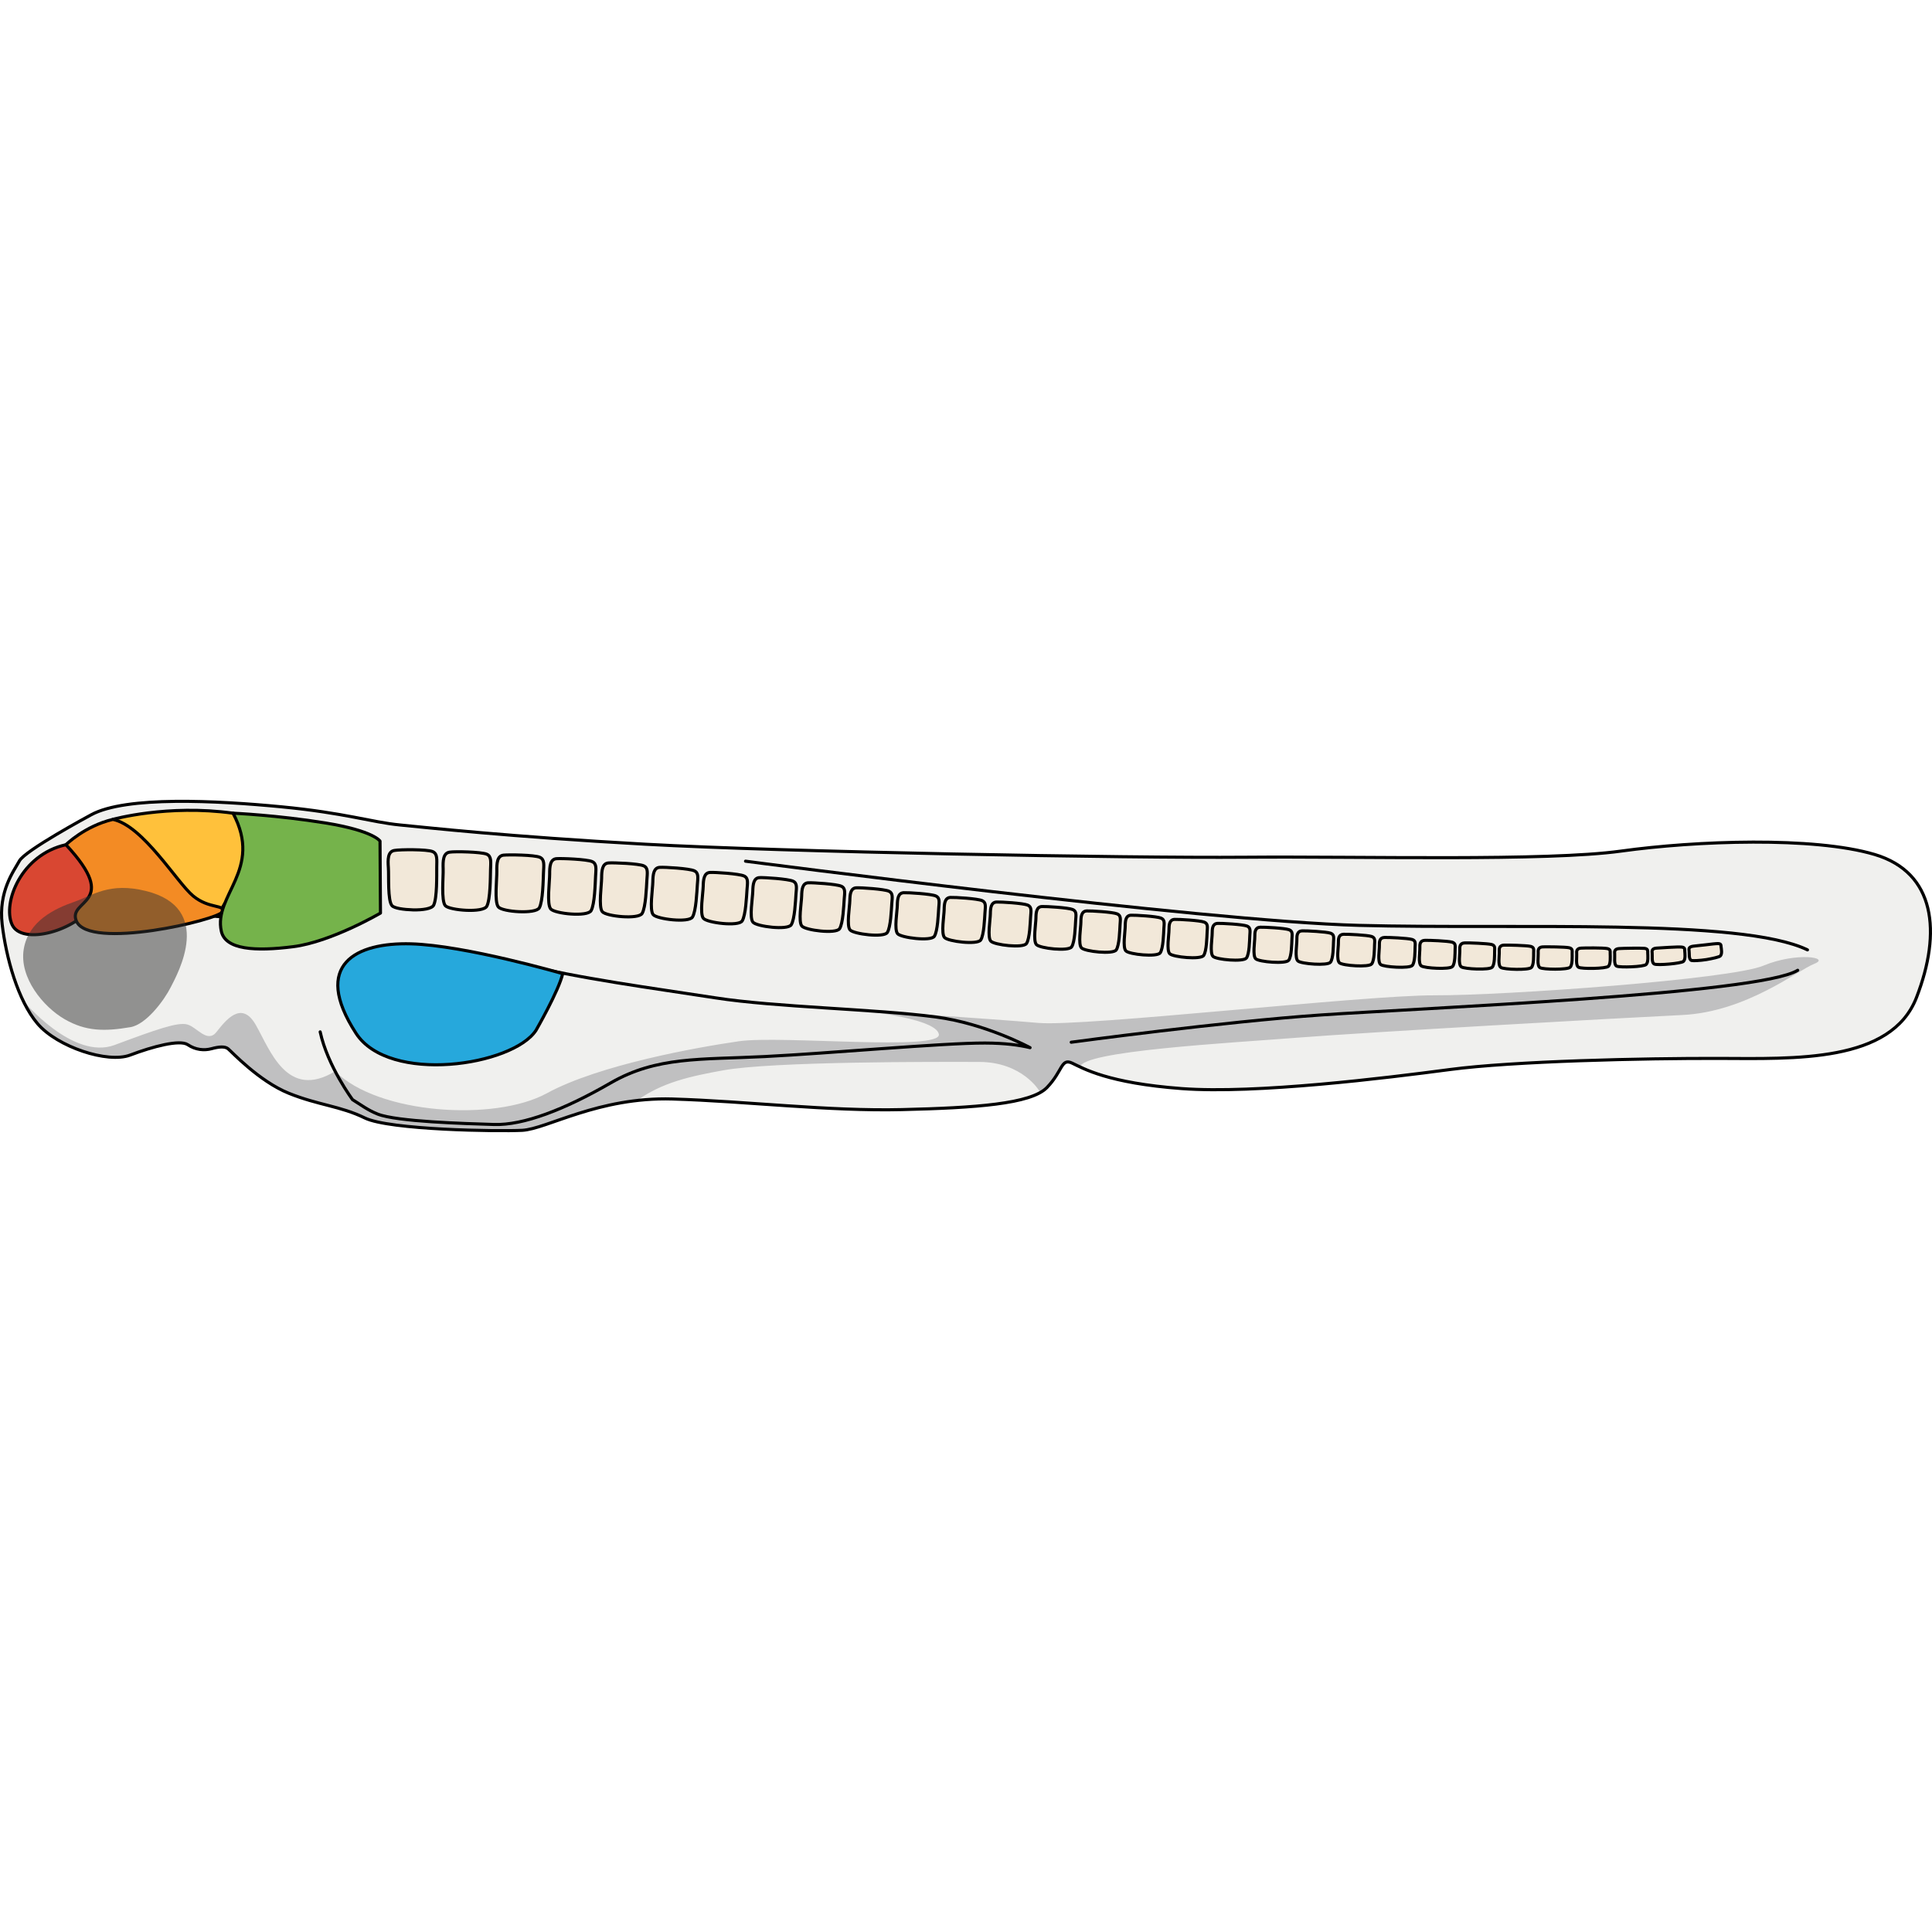 <?xml version="1.0" encoding="utf-8"?>
<!-- Created by: Science Figures, www.sciencefigures.org, Generator: Science Figures Editor -->
<!DOCTYPE svg PUBLIC "-//W3C//DTD SVG 1.1//EN" "http://www.w3.org/Graphics/SVG/1.1/DTD/svg11.dtd">
<svg version="1.1" id="Layer_1" xmlns="http://www.w3.org/2000/svg" xmlns:xlink="http://www.w3.org/1999/xlink" 
	 width="800px" height="800px" viewBox="0 0 624.316 107.427" enable-background="new 0 0 624.316 107.427"
	 xml:space="preserve">
<g>
	<g>
		<g>
			<path opacity="0.6" fill="#E6E6E3" d="M29.452,4.856C28.513,5.372,8.153,16.337,6.269,19.751
				C4.389,23.169-0.55,29.567,0.7,40.262C1.954,50.952,5.76,64.86,12.15,72.36c6.39,7.5,22.623,12.893,29.899,10.139
				c7.274-2.76,16.049-5.086,18.609-3.369c2.559,1.719,5.338,1.939,7.693,1.307c2.35-0.635,4.276-0.842,5.343,0.016
				c1.063,0.857,10.017,10.504,19.624,14.383c9.609,3.875,16.664,4.107,24.563,7.98c7.898,3.871,42.957,4.402,50.865,3.998
				c7.91-0.406,24.62-10.832,48.56-10.121c23.941,0.713,50.442,3.996,74.172,3.426c23.732-0.57,41.689-1.803,46.838-7.131
				c5.146-5.328,4.517-9.607,8.146-7.887s11.526,6.449,35.463,8.23c23.94,1.779,66.069-3.441,86.603-6.16
				c20.529-2.721,62.645-3.666,87.013-3.594c24.374,0.072,55.581,1.447,63.766-19.689c8.186-21.144,6.104-40.39-13.544-46.218
				c-19.653-5.83-57.711-4.445-81.873-1.095c-24.168,3.348-83.594,1.678-121.65,1.992c-38.05,0.315-148.995-1.718-193.668-4.204
				c-44.669-2.481-70.104-5.335-79.292-6.218c-9.188-0.881-17.733-3.897-38.466-5.883C70.084,0.276,40.688-1.281,29.452,4.856z"/>
			<path fill="none" stroke="#000000" stroke-linecap="round" stroke-linejoin="round" stroke-miterlimit="10" d="M29.452,4.856
				C28.513,5.372,8.153,16.337,6.269,19.751C4.389,23.169-0.55,29.567,0.7,40.262C1.954,50.952,5.76,64.86,12.15,72.36
				c6.39,7.5,22.623,12.893,29.899,10.139c7.274-2.76,16.049-5.086,18.609-3.369c2.559,1.719,5.338,1.939,7.693,1.307
				c2.35-0.635,4.276-0.842,5.343,0.016c1.063,0.857,10.017,10.504,19.624,14.383c9.609,3.875,16.664,4.107,24.563,7.98
				c7.898,3.871,42.957,4.402,50.865,3.998c7.91-0.406,24.62-10.832,48.56-10.121c23.941,0.713,50.442,3.996,74.172,3.426
				c23.732-0.57,41.689-1.803,46.838-7.131c5.146-5.328,4.517-9.607,8.146-7.887s11.526,6.449,35.463,8.23
				c23.94,1.779,66.069-3.441,86.603-6.16c20.529-2.721,62.645-3.666,87.013-3.594c24.374,0.072,55.581,1.447,63.766-19.689
				c8.186-21.144,6.104-40.39-13.544-46.218c-19.653-5.83-57.711-4.445-81.873-1.095c-24.168,3.348-83.594,1.678-121.65,1.992
				c-38.05,0.315-148.995-1.718-193.668-4.204c-44.669-2.481-70.104-5.335-79.292-6.218c-9.188-0.881-17.733-3.897-38.466-5.883
				C70.084,0.276,40.688-1.281,29.452,4.856z"/>
			<path opacity="0.21" fill="#0D0D15" d="M543.622,69.55c20.69-0.996,37.298-14.453,42.686-16.56
				c5.394-2.105-5.899-3.809-16.462,0.61c-10.569,4.418-83.198,9.659-106.294,9.59c-23.1-0.066-113.295,10.221-128.066,8.912
				c-14.773-1.313-60.365-4.295-60.365-4.295s27.235,2.365,28.27,7.939c1.035,5.574-51.083,0.332-64.598,2.285
				c-13.514,1.953-45.193,7.584-62.11,16.822c-16.912,9.238-54.626,6.715-68.377-7.123c-15.655,9.494-21.078-7.074-25.7-15.063
				c-4.622-7.996-9.705-1.34-12.673,2.393c-2.964,3.73-6.326-1.648-9.45-2.459c-3.123-0.814-9.967,1.617-23.459,6.645
				C23.534,84.272,7.46,64.886,7.46,64.886l0,0c1.367,2.842,2.928,5.406,4.69,7.475c6.39,7.5,22.623,12.893,29.899,10.139
				c7.274-2.76,16.049-5.086,18.609-3.369c2.559,1.719,5.338,1.939,7.693,1.307c2.35-0.635,4.276-0.842,5.343,0.016
				c1.063,0.857,10.017,10.504,19.624,14.383c9.609,3.875,16.664,4.107,24.563,7.98c7.898,3.871,42.957,4.402,50.865,3.998
				c6.575-0.338,19.244-7.578,37.069-9.611c8.162-5.848,17.061-7.82,27.881-9.777c16.05-2.91,68.82-2.754,82.755-2.713
				c13.931,0.043,19.39,9.344,19.39,9.344l0.156,0.631c0.938-0.512,1.717-1.078,2.318-1.699c5.146-5.328,4.517-9.607,8.146-7.887
				c0.686,0.326,1.521,0.756,2.59,1.258c0.538-5.207,48.05-7.742,70.432-9.5C441.863,75.103,522.934,70.544,543.622,69.55z"/>
			<path fill="none" stroke="#000000" stroke-linecap="round" stroke-linejoin="round" stroke-miterlimit="10" d="M103.462,74.999
				c2.404,11.1,10.479,21.922,10.479,21.922l0,0c2.546,1.547,4.846,3.359,8.115,4.648c6.216,2.455,28.132,3.063,37.602,3.359
				c9.469,0.297,22.743-4.805,37.648-13.418c14.908-8.615,28.979-7.492,49.811-8.535c20.839-1.037,57.65-4.408,71.179-4.369
				c6.567,0.02,11.142,0.674,14.563,1.496l0.002-0.002c0,0-14.386-7.809-30.505-9.928c-19.593-2.574-51.672-3.129-71.145-6.162
				c-19.475-3.035-44.899-6.355-63.282-11.12"/>
			<path fill="#26A8DC" stroke="#000000" stroke-linecap="round" stroke-linejoin="round" stroke-miterlimit="10" d="
				M181.833,56.183c0,0-31.49-9.146-49.036-9.633c-17.545-0.488-32.231,6.559-17.759,28.903
				c10.711,16.535,50.642,10.514,58.158-0.936C173.196,74.517,180.59,61.694,181.833,56.183z"/>
		</g>
		<path fill="none" stroke="#000000" stroke-linecap="round" stroke-linejoin="round" stroke-miterlimit="10" d="M346.158,78.347
			c0,0,49.072-6.646,80.772-8.816c31.701-2.172,141.891-6.717,153.989-14.434"/>
		<path fill="none" stroke="#000000" stroke-linecap="round" stroke-linejoin="round" stroke-miterlimit="10" d="M240.91,19.843
			c0,0,147.244,19.384,198.124,20.74c50.88,1.354,123.563-2.465,145.043,7.917"/>
	</g>
	<path fill="#FFC13B" stroke="#000000" stroke-linecap="round" stroke-linejoin="round" stroke-miterlimit="10" d="M36.472,6.337
		c0,0,17.633-4.941,38.828-2.003c5.754,2.103,9.265,10.889,6.021,18.143c-3.244,7.256-9.918,9.427-10.176,15.271
		C60.356,38.081,41.924,15.292,36.472,6.337z"/>
	<path fill="#D94732" stroke="#000000" stroke-linecap="round" stroke-linejoin="round" stroke-miterlimit="10" d="M3.872,40.278
		C0.8,33.298,6.783,17.721,21.308,14.521c3.523-0.167,13.586,10.823,8.74,19.24C25.202,42.177,6.987,47.356,3.872,40.278z"/>
	<path fill="#F38B24" stroke="#000000" stroke-linecap="round" stroke-linejoin="round" stroke-miterlimit="10" d="M21.308,14.521
		c0,0,6.008-5.995,15.164-8.184c9.818,2.03,20.73,20.467,25.975,24.775c5.244,4.307,10.432,2.619,9.361,5.128
		c-1.067,2.51-43.24,12.534-47.156,2.883C21.811,32.119,39.313,33.856,21.308,14.521z"/>
	<path fill="#75B34B" stroke="#000000" stroke-linecap="round" stroke-linejoin="round" stroke-miterlimit="10" d="M75.3,4.334
		c0,0,14.249,0.629,29.858,3.159c15.608,2.531,17.644,5.86,17.644,5.86l0.146,23.258c0,0-15.855,9.292-28.184,10.86
		c-12.329,1.568-21.889,0.98-23.233-4.949C68.874,30.797,85.069,22.681,75.3,4.334z"/>
	<g>
		<path fill="#F2E8D9" stroke="#000000" stroke-miterlimit="10" d="M127.486,16.368c-2.203,0.333-2.181,2.949-1.981,5.61
			c0.189,2.658-0.266,10.638,1.177,12.246c0.746,0.823,3.707,1.264,6.811,1.356c3.059,0.063,6.073-0.366,6.641-1.527
			c1.131-2.323,0.975-9.647,0.994-12.191c0.021-2.543,0.301-4.465-1.378-5.138C137.896,15.983,129.311,16.043,127.486,16.368z"/>
		<path fill="#F2E8D9" stroke="#000000" stroke-miterlimit="10" d="M145.322,16.922c-2.126,0.278-2.211,2.815-2.119,5.4
			c0.091,2.583-0.688,10.314,0.706,11.903c1.379,1.51,12.242,2.407,13.404,0.163c1.162-2.227,1.136-9.334,1.202-11.802
			c0.067-2.466,0.375-4.324-1.258-5.016C155.453,16.827,147.027,16.648,145.322,16.922z"/>
		<path fill="#F2E8D9" stroke="#000000" stroke-miterlimit="10" d="M162.717,17.891c-2.089,0.223-2.214,2.681-2.168,5.19
			c0.047,2.507-0.854,9.989,0.499,11.563c1.354,1.596,12.044,2.364,13.228,0.281c1.18-2.134,1.249-9.039,1.349-11.434
			c0.102-2.393,0.429-4.189-1.167-4.9C172.701,17.797,164.379,17.723,162.717,17.891z"/>
		<path fill="#F2E8D9" stroke="#000000" stroke-miterlimit="10" d="M179.818,19.033c-2.054,0.166-2.212,2.551-2.199,4.989
			c0.013,2.437-0.976,9.683,0.339,11.247c1.313,1.566,11.863,2.632,13.048,0.561c1.185-2.07,1.324-8.772,1.447-11.096
			c0.123-2.323,0.465-4.066-1.099-4.758C189.627,19.213,181.456,18.898,179.818,19.033z"/>
		<path fill="#F2E8D9" stroke="#000000" stroke-miterlimit="10" d="M196.633,20.412c-2.027,0.158-2.206,2.473-2.219,4.839
			c-0.013,2.364-1.061,9.396,0.22,10.915c1.281,1.521,11.678,2.561,12.864,0.56c1.189-1.991,1.392-8.499,1.535-10.754
			c0.145-2.253,0.499-3.947-1.035-4.632C206.304,20.599,198.248,20.284,196.633,20.412z"/>
		<path fill="#F2E8D9" stroke="#000000" stroke-miterlimit="10" d="M213.194,21.837c-1.998,0.123-2.198,2.368-2.234,4.667
			c-0.034,2.297-1.136,9.111,0.11,10.606c1.24,1.486,11.505,2.716,12.693,0.793c1.187-1.926,1.424-8.249,1.579-10.438
			c0.157-2.19,0.515-3.827-0.986-4.514C222.697,22.194,214.796,21.727,213.194,21.837z"/>
		<path fill="#F2E8D9" stroke="#000000" stroke-miterlimit="10" d="M229.455,23.479c-1.962,0.104-2.17,2.284-2.218,4.518
			c-0.046,2.231-1.17,8.844,0.057,10.309c1.222,1.461,11.361,2.709,12.534,0.842c1.173-1.868,1.411-8.009,1.568-10.137
			c0.156-2.126,0.51-3.716-0.968-4.388C238.798,23.88,231.023,23.39,229.455,23.479z"/>
		<path fill="#F2E8D9" stroke="#000000" stroke-miterlimit="10" d="M245.449,25.154c-1.933,0.093-2.14,2.211-2.188,4.381
			c-0.046,2.167-1.159,8.589,0.05,10.015c1.207,1.429,11.21,2.662,12.365,0.852c1.154-1.811,1.385-7.775,1.536-9.84
			c0.152-2.065,0.499-3.608-0.958-4.265C254.651,25.571,246.989,25.078,245.449,25.154z"/>
		<path fill="#F2E8D9" stroke="#000000" stroke-miterlimit="10" d="M261.203,26.821c-1.904,0.09-2.106,2.146-2.15,4.252
			c-0.044,2.106-1.135,8.338,0.059,9.727c1.191,1.392,11.06,2.621,12.194,0.86c1.136-1.76,1.353-7.566,1.499-9.576
			c0.146-2.01,0.486-3.512-0.95-4.151C270.271,27.228,262.721,26.748,261.203,26.821z"/>
		<path fill="#F2E8D9" stroke="#000000" stroke-miterlimit="10" d="M276.731,28.444c-1.877,0.086-2.073,2.088-2.113,4.14
			c-0.039,2.05-1.105,8.118,0.074,9.471c1.178,1.355,10.911,2.557,12.027,0.844c1.115-1.713,1.317-7.365,1.457-9.322
			c0.141-1.957,0.473-3.417-0.945-4.041C285.669,28.848,278.228,28.374,276.731,28.444z"/>
		<path fill="#F2E8D9" stroke="#000000" stroke-miterlimit="10" d="M292.04,30.028c-1.849,0.086-2.038,2.035-2.074,4.034
			c-0.034,1.996-1.072,7.904,0.094,9.224c1.165,1.32,10.764,2.513,11.861,0.836c1.096-1.672,1.283-7.19,1.417-9.101
			c0.134-1.911,0.457-3.339-0.941-3.944C300.854,30.413,293.515,29.958,292.04,30.028z"/>
		<path fill="#F2E8D9" stroke="#000000" stroke-miterlimit="10" d="M307.139,31.557c-1.824,0.084-2.005,1.987-2.037,3.938
			c-0.028,1.95-1.038,7.718,0.114,9.005c1.151,1.292,10.621,2.444,11.699,0.806c1.077-1.632,1.246-7.015,1.375-8.879
			c0.126-1.864,0.441-3.256-0.939-3.847C315.829,31.929,308.593,31.487,307.139,31.557z"/>
		<path fill="#F2E8D9" stroke="#000000" stroke-miterlimit="10" d="M322.028,33.046c-1.798,0.082-1.973,1.938-1.998,3.841
			c-0.023,1.901-1.004,7.528,0.136,8.782c1.138,1.261,10.482,2.369,11.541,0.772c1.059-1.592,1.21-6.837,1.329-8.654
			c0.121-1.816,0.428-3.174-0.936-3.749C330.598,33.408,323.462,32.983,322.028,33.046z"/>
		<path fill="#F2E8D9" stroke="#000000" stroke-miterlimit="10" d="M336.715,34.494c-1.772,0.079-1.939,1.889-1.959,3.743
			c-0.019,1.853-0.968,7.336,0.159,8.558c1.126,1.229,10.348,2.272,11.387,0.722c1.038-1.548,1.171-6.642,1.283-8.407
			c0.113-1.764,0.411-3.082-0.935-3.642C345.166,34.851,338.127,34.434,336.715,34.494z"/>
		<path fill="#F2E8D9" stroke="#000000" stroke-miterlimit="10" d="M351.2,35.916c-1.747,0.073-1.905,1.83-1.918,3.629
			c-0.012,1.797-0.932,7.123,0.185,8.304c1.116,1.191,10.218,2.171,11.235,0.671c1.02-1.5,1.132-6.424,1.236-8.13
			c0.104-1.707,0.394-2.98-0.936-3.523C359.537,36.267,352.594,35.862,351.2,35.916z"/>
		<path fill="#F2E8D9" stroke="#000000" stroke-miterlimit="10" d="M365.493,37.306c-1.725,0.069-1.874,1.767-1.88,3.506
			c-0.005,1.737-0.892,6.885,0.213,8.023c1.106,1.15,10.091,2.064,11.089,0.62c0.998-1.446,1.088-6.188,1.185-7.831
			s0.376-2.87-0.937-3.394C373.714,37.648,366.865,37.253,365.493,37.306z"/>
		<path fill="#F2E8D9" stroke="#000000" stroke-miterlimit="10" d="M379.592,38.652c-1.698,0.066-1.84,1.702-1.839,3.375
			c0.003,1.672-0.85,6.628,0.245,7.723c1.095,1.107,9.964,1.968,10.942,0.579c0.979-1.393,1.046-5.953,1.135-7.534
			c0.088-1.581,0.357-2.761-0.94-3.264C387.704,38.975,380.946,38.598,379.592,38.652z"/>
		<path fill="#F2E8D9" stroke="#000000" stroke-miterlimit="10" d="M393.507,39.94c-1.675,0.063-1.808,1.635-1.797,3.245
			c0.008,1.607-0.813,6.375,0.273,7.425c1.085,1.058,9.841,1.851,10.8,0.517c0.96-1.336,1.004-5.699,1.083-7.212
			s0.34-2.642-0.942-3.125C401.51,40.255,394.843,39.885,393.507,39.94z"/>
		<path fill="#F2E8D9" stroke="#000000" stroke-miterlimit="10" d="M407.238,41.179c-1.651,0.063-1.775,1.566-1.757,3.106
			c0.016,1.538-0.77,6.101,0.307,7.102c1.076,1.007,9.721,1.749,10.659,0.467c0.94-1.279,0.962-5.443,1.031-6.888
			c0.07-1.444,0.322-2.521-0.945-2.984C415.135,41.468,408.557,41.124,407.238,41.179z"/>
		<path fill="#F2E8D9" stroke="#000000" stroke-miterlimit="10" d="M420.792,42.354c-1.63,0.063-1.743,1.494-1.719,2.965
			c0.024,1.465-0.728,5.82,0.342,6.772c1.067,0.953,9.603,1.616,10.522,0.401c0.92-1.217,0.918-5.171,0.979-6.543
			c0.061-1.372,0.304-2.395-0.949-2.833C428.584,42.633,422.091,42.299,420.792,42.354z"/>
		<path fill="#F2E8D9" stroke="#000000" stroke-miterlimit="10" d="M434.17,43.461c-1.607,0.064-1.712,1.426-1.678,2.82
			c0.032,1.391-0.686,5.53,0.375,6.426c1.059,0.902,9.487,1.496,10.388,0.34c0.9-1.155,0.874-4.896,0.926-6.194
			c0.052-1.298,0.285-2.266-0.954-2.679C441.86,43.715,435.452,43.405,434.17,43.461z"/>
		<path fill="#F2E8D9" stroke="#000000" stroke-miterlimit="10" d="M447.377,44.49c-1.587,0.063-1.682,1.352-1.64,2.67
			c0.041,1.315-0.642,5.232,0.411,6.073c1.051,0.846,9.375,1.366,10.256,0.275c0.882-1.093,0.83-4.619,0.872-5.842
			c0.043-1.224,0.267-2.136-0.959-2.523C454.966,44.716,448.641,44.436,447.377,44.49z"/>
		<path fill="#F2E8D9" stroke="#000000" stroke-miterlimit="10" d="M460.415,45.424c-1.564,0.064-1.649,1.28-1.6,2.522
			c0.049,1.239-0.598,4.933,0.447,5.719c1.043,0.793,9.264,1.238,10.127,0.199c0.863-1.037,0.785-4.342,0.818-5.492
			c0.032-1.148,0.246-2.007-0.966-2.358C467.905,45.618,461.662,45.367,460.415,45.424z"/>
		<path fill="#F2E8D9" stroke="#000000" stroke-miterlimit="10" d="M473.288,46.257c-1.544,0.065-1.618,1.206-1.56,2.37
			c0.059,1.161-0.553,4.629,0.484,5.359c1.036,0.731,9.156,1.101,10,0.105c0.844-0.975,0.74-4.059,0.764-5.132
			c0.022-1.072,0.227-1.875-0.973-2.196C480.682,46.427,474.518,46.195,473.288,46.257z"/>
		<path fill="#F2E8D9" stroke="#000000" stroke-miterlimit="10" d="M485.998,46.969c-1.522,0.069-1.585,1.133-1.519,2.22
			c0.066,1.082-0.509,4.323,0.522,4.996c1.028,0.691,9.052,0.934,9.876-0.002c0.824-0.914,0.693-3.779,0.707-4.777
			c0.013-0.997,0.206-1.745-0.981-2.035C493.297,47.068,487.212,46.918,485.998,46.969z"/>
		<path fill="#F2E8D9" stroke="#000000" stroke-miterlimit="10" d="M498.549,47.533c-1.502,0.074-1.555,1.064-1.479,2.073
			c0.076,1.005-0.461,4.021,0.563,4.636c1.02,0.649,8.951,0.733,9.755-0.135c0.804-0.856,0.645-3.5,0.647-4.422
			c0.001-0.921,0.183-1.613-0.991-1.872C505.751,47.527,499.749,47.493,498.549,47.533z"/>
		<path fill="#F2E8D9" stroke="#000000" stroke-miterlimit="10" d="M510.939,47.933c-1.481,0.08-1.522,0.994-1.437,1.924
			c0.087,0.925-0.411,3.715,0.607,4.269c1.015,0.575,8.854,0.477,9.635-0.307c0.783-0.793,0.592-3.208,0.582-4.05
			s0.162-1.475-1.001-1.698C518.045,47.822,512.122,47.854,510.939,47.933z"/>
		<path fill="#F2E8D9" stroke="#000000" stroke-miterlimit="10" d="M523.168,48.083c-1.459,0.116-1.487,0.952-1.39,1.798
			c0.098,0.842-0.356,3.404,0.656,3.877c1.012,0.488,8.756,0.256,9.518-0.541c0.762-0.751,0.529-2.931,0.506-3.695
			c-0.024-0.762,0.133-1.343-1.016-1.503C530.179,47.88,524.333,47.99,523.168,48.083z"/>
		<path fill="#F2E8D9" stroke="#000000" stroke-miterlimit="10" d="M535.231,47.938c-1.438,0.132-1.451,0.891-1.34,1.654
			c0.112,0.759-0.292,3.091,0.717,3.493c1.007,0.473,8.665-0.181,9.397-0.866c0.736-0.71,0.454-2.647,0.413-3.325
			c-0.043-0.687,0.101-1.189-1.036-1.298C542.126,47.454,536.385,47.875,535.231,47.938z"/>
		<path fill="#F2E8D9" stroke="#000000" stroke-miterlimit="10" d="M547.104,47.316c-1.408,0.204-1.401,0.88-1.273,1.553
			c0.131,0.669-0.21,2.772,0.799,3.063c0.505,0.133,2.652,0.034,4.76-0.289c2.103-0.359,4.16-0.832,4.508-1.168
			c0.699-0.675,0.338-2.342,0.268-2.934c-0.071-0.591,0.044-1.058-1.075-1.067c-0.616-0.005-2.325,0.184-4.019,0.403
			C549.372,47.086,547.663,47.22,547.104,47.316z"/>
	</g>
	<path opacity="0.5" fill="#323232" d="M42.149,73.474c5.105-0.869,10.864-8.621,13.045-12.943
		c2.178-4.322,14.185-25.611-8.117-31.074c-11.804-2.892-17.039,1.409-23.18,3.554S9.143,39.153,7.664,48.319
		c-1.478,9.167,6.297,18.571,13.181,22.563C27.731,74.872,33.83,74.892,42.149,73.474z"/>
</g>
</svg>